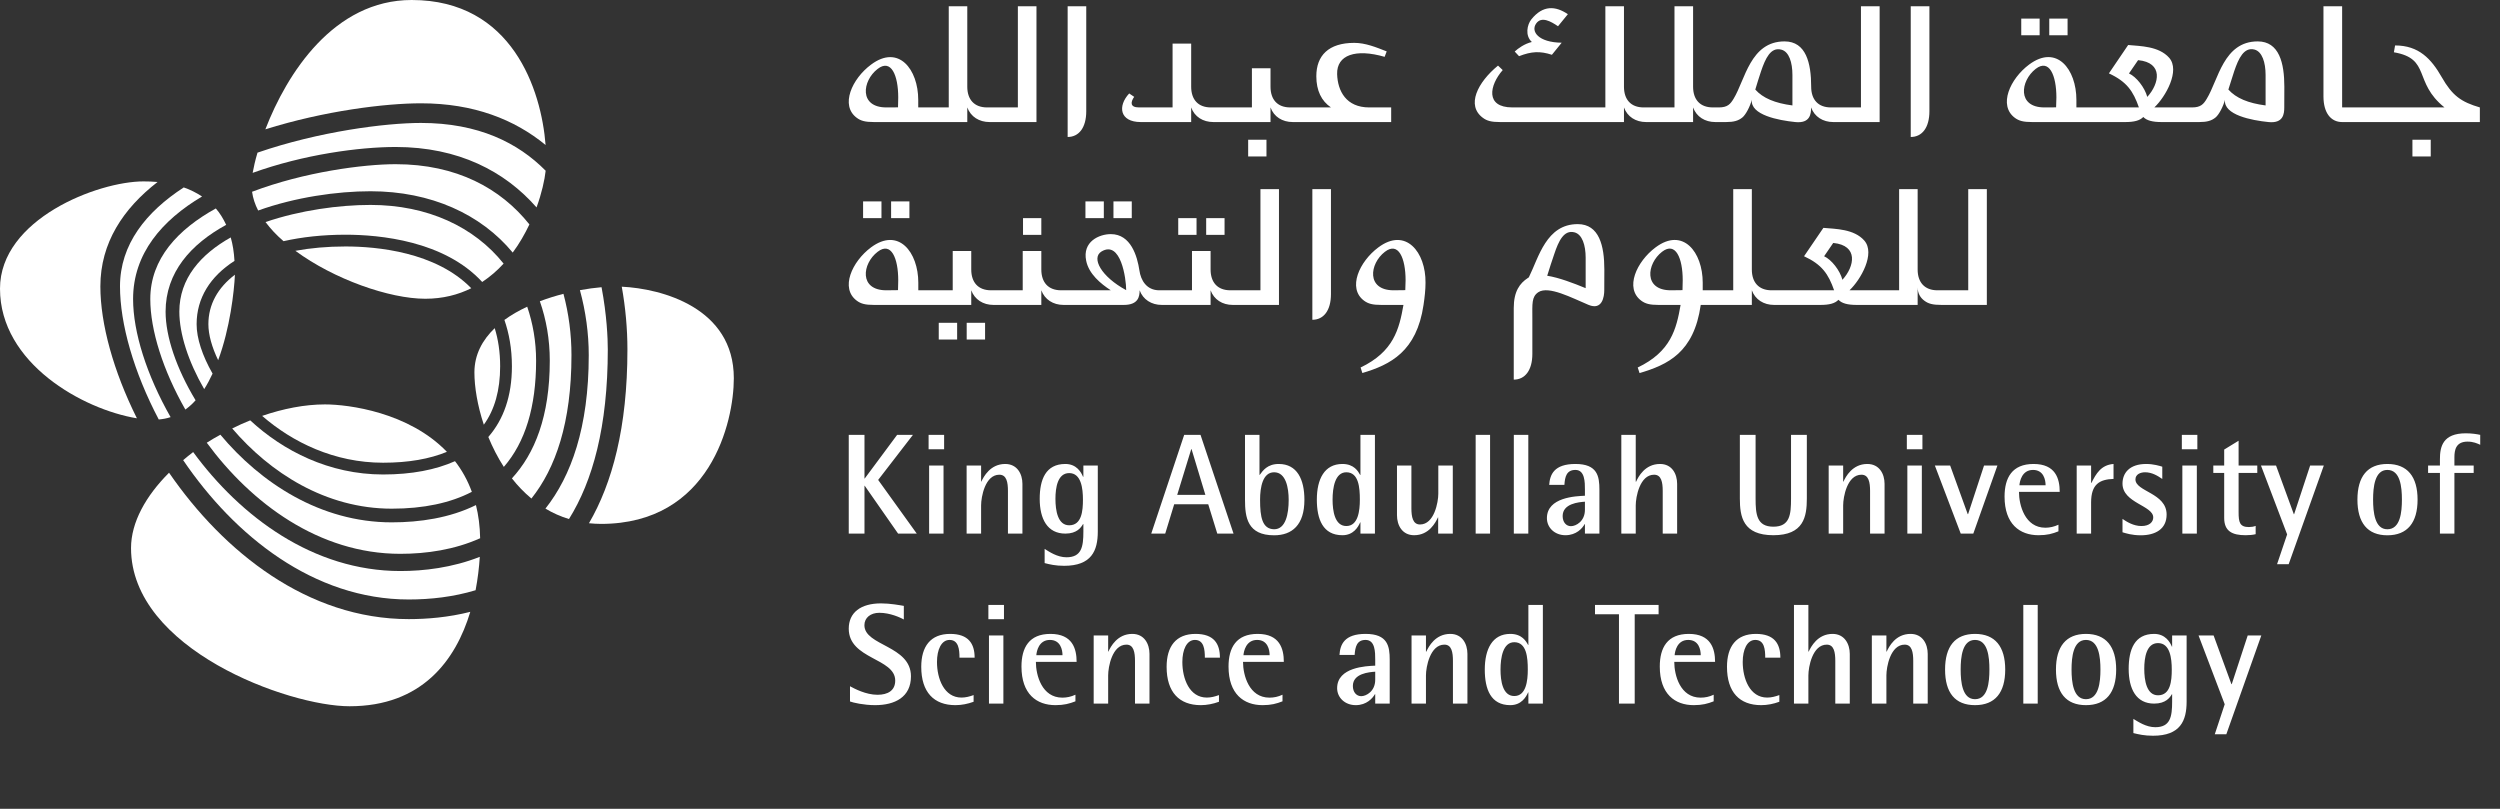 <?xml version="1.0" encoding="UTF-8" standalone="no"?>
<!DOCTYPE svg PUBLIC "-//W3C//DTD SVG 1.1//EN" "http://www.w3.org/Graphics/SVG/1.1/DTD/svg11.dtd">
<svg width="100%" height="100%" viewBox="0 0 34 11" version="1.1" xmlns="http://www.w3.org/2000/svg" xmlns:xlink="http://www.w3.org/1999/xlink" xml:space="preserve" xmlns:serif="http://www.serif.com/" style="fill-rule:evenodd;clip-rule:evenodd;stroke-linejoin:round;stroke-miterlimit:1.414;">
  <rect x="0" y="0" width="34" height="11" fill="#333333" stroke="none"/>
  <g transform="matrix(1,0,0,1,-0.083,-0.382)">
    <path d="M6.663,6.158C6.811,5.953 6.885,5.689 6.885,5.364C6.885,5.168 6.858,4.996 6.811,4.845C6.644,5.006 6.535,5.204 6.535,5.447C6.535,5.643 6.576,5.897 6.663,6.158" style="fill:white;fill-rule:nonzero;" />
  </g>
  <g transform="matrix(1,0,0,1,-0.083,-0.382)">
    <path d="M8.539,4.281C8.59,4.566 8.616,4.855 8.616,5.135C8.616,6.196 8.409,6.955 8.093,7.498C8.146,7.503 8.2,7.507 8.256,7.507C9.741,7.507 10.063,6.126 10.063,5.526C10.063,4.565 9.08,4.307 8.539,4.281" style="fill:white;fill-rule:nonzero;" />
  </g>
  <g transform="matrix(1,0,0,1,-0.083,-0.382)">
    <path d="M7.045,5.364C7.045,5.767 6.933,6.085 6.724,6.325C6.781,6.463 6.851,6.602 6.935,6.732C7.226,6.397 7.374,5.917 7.374,5.288C7.374,5.024 7.33,4.779 7.253,4.553C7.142,4.605 7.037,4.664 6.943,4.733C7.006,4.915 7.045,5.122 7.045,5.364" style="fill:white;fill-rule:nonzero;" />
  </g>
  <g transform="matrix(1,0,0,1,-0.083,-0.382)">
    <path d="M7.56,5.288C7.56,6.047 7.354,6.553 7.045,6.888C7.123,6.988 7.212,7.08 7.31,7.162C7.638,6.751 7.855,6.133 7.855,5.212C7.855,4.93 7.818,4.647 7.746,4.378C7.638,4.406 7.531,4.439 7.425,4.479C7.512,4.727 7.56,4.997 7.56,5.288" style="fill:white;fill-rule:nonzero;" />
  </g>
  <g transform="matrix(1,0,0,1,-0.083,-0.382)">
    <path d="M8.09,5.212C8.09,6.197 7.85,6.857 7.501,7.299C7.599,7.358 7.706,7.406 7.821,7.441C8.143,6.926 8.349,6.186 8.349,5.135C8.349,4.987 8.336,4.667 8.264,4.288C8.172,4.296 8.074,4.309 7.97,4.328C8.049,4.617 8.09,4.917 8.09,5.212" style="fill:white;fill-rule:nonzero;" />
  </g>
  <g transform="matrix(1,0,0,1,-0.083,-0.382)">
    <path d="M5.122,2.983C5.945,2.983 6.625,3.296 7.056,3.817C7.147,3.695 7.221,3.564 7.283,3.434C6.892,2.944 6.293,2.615 5.464,2.615C5.029,2.615 4.222,2.72 3.511,2.99C3.523,3.077 3.551,3.162 3.594,3.245C4.099,3.064 4.667,2.983 5.122,2.983" style="fill:white;fill-rule:nonzero;" />
  </g>
  <g transform="matrix(1,0,0,1,-0.083,-0.382)">
    <path d="M7.503,2.354C7.445,1.609 7.052,0.382 5.682,0.382C4.622,0.382 3.984,1.383 3.692,2.141C4.498,1.888 5.326,1.787 5.808,1.787C6.526,1.787 7.081,2.007 7.503,2.354" style="fill:white;fill-rule:nonzero;" />
  </g>
  <g transform="matrix(1,0,0,1,-0.083,-0.382)">
    <path d="M3.939,3.662C4.188,3.606 4.471,3.574 4.782,3.574C5.245,3.574 6.125,3.656 6.641,4.217C6.749,4.145 6.847,4.061 6.932,3.967C6.535,3.469 5.899,3.169 5.122,3.169C4.696,3.169 4.165,3.241 3.694,3.402C3.762,3.493 3.843,3.58 3.939,3.662" style="fill:white;fill-rule:nonzero;" />
  </g>
  <g transform="matrix(1,0,0,1,-0.083,-0.382)">
    <path d="M6.492,4.302C6.011,3.808 5.208,3.734 4.782,3.734C4.533,3.734 4.306,3.755 4.1,3.793C4.625,4.18 5.379,4.445 5.867,4.445C6.106,4.445 6.313,4.391 6.492,4.302" style="fill:white;fill-rule:nonzero;" />
  </g>
  <g transform="matrix(1,0,0,1,-0.083,-0.382)">
    <path d="M5.464,2.381C6.318,2.381 6.95,2.712 7.38,3.203C7.451,3.008 7.49,2.83 7.504,2.704C7.129,2.324 6.589,2.054 5.808,2.054C5.325,2.054 4.421,2.17 3.585,2.458C3.554,2.563 3.533,2.655 3.519,2.733C4.21,2.484 4.968,2.381 5.464,2.381" style="fill:white;fill-rule:nonzero;" />
  </g>
  <g transform="matrix(1,0,0,1,-0.083,-0.382)">
    <path d="M1.893,4.449C1.893,3.829 2.288,3.377 2.831,3.054C2.751,3.002 2.667,2.96 2.582,2.931C2.071,3.263 1.715,3.704 1.715,4.277C1.715,4.787 1.903,5.443 2.242,6.087C2.299,6.082 2.353,6.072 2.403,6.055C2.078,5.484 1.893,4.9 1.893,4.449" style="fill:white;fill-rule:nonzero;" />
  </g>
  <g transform="matrix(1,0,0,1,-0.083,-0.382)">
    <path d="M2.335,4.62C2.335,4.084 2.681,3.701 3.159,3.44C3.119,3.355 3.073,3.279 3.018,3.217C2.506,3.5 2.127,3.899 2.127,4.449C2.127,4.871 2.299,5.418 2.604,5.952C2.654,5.915 2.701,5.874 2.743,5.826C2.483,5.396 2.335,4.96 2.335,4.62" style="fill:white;fill-rule:nonzero;" />
  </g>
  <g transform="matrix(1,0,0,1,-0.083,-0.382)">
    <path d="M2.226,2.857C2.157,2.851 2.093,2.849 2.035,2.849C1.413,2.849 0.083,3.362 0.083,4.308C0.083,5.323 1.21,5.95 1.945,6.071C1.625,5.429 1.448,4.785 1.448,4.277C1.448,3.683 1.761,3.217 2.226,2.857" style="fill:white;fill-rule:nonzero;" />
  </g>
  <g transform="matrix(1,0,0,1,-0.083,-0.382)">
    <path d="M2.757,4.791C2.757,4.435 2.943,4.141 3.272,3.93C3.265,3.811 3.248,3.704 3.221,3.611C2.812,3.841 2.522,4.17 2.522,4.62C2.522,4.918 2.642,5.297 2.86,5.674C2.902,5.609 2.939,5.537 2.974,5.463C2.835,5.22 2.757,4.984 2.757,4.791" style="fill:white;fill-rule:nonzero;" />
  </g>
  <g transform="matrix(1,0,0,1,-0.083,-0.382)">
    <path d="M2.917,4.791C2.917,4.934 2.965,5.104 3.05,5.281C3.212,4.843 3.267,4.348 3.278,4.118C3.046,4.294 2.917,4.522 2.917,4.791" style="fill:white;fill-rule:nonzero;" />
  </g>
  <g transform="matrix(1,0,0,1,-0.083,-0.382)">
    <path d="M5.293,6.835C4.558,6.835 3.932,6.512 3.486,6.099C3.403,6.132 3.321,6.169 3.241,6.209C3.754,6.809 4.51,7.3 5.411,7.3C5.846,7.3 6.209,7.222 6.5,7.071C6.442,6.912 6.364,6.774 6.271,6.654C6.008,6.771 5.684,6.835 5.293,6.835" style="fill:white;fill-rule:nonzero;" />
  </g>
  <g transform="matrix(1,0,0,1,-0.083,-0.382)">
    <path d="M2.382,6.811C2.068,7.125 1.865,7.484 1.865,7.836C1.865,9.212 4.007,9.987 4.837,9.987C5.82,9.987 6.28,9.364 6.479,8.703C6.182,8.778 5.893,8.802 5.642,8.802C4.27,8.802 3.126,7.892 2.382,6.811" style="fill:white;fill-rule:nonzero;" />
  </g>
  <g transform="matrix(1,0,0,1,-0.083,-0.382)">
    <path d="M4.503,5.882C4.227,5.882 3.934,5.94 3.648,6.038C4.063,6.398 4.63,6.675 5.293,6.675C5.641,6.675 5.927,6.623 6.161,6.527C5.642,5.988 4.823,5.882 4.503,5.882" style="fill:white;fill-rule:nonzero;" />
  </g>
  <g transform="matrix(1,0,0,1,-0.083,-0.382)">
    <path d="M5.411,7.486C4.439,7.486 3.626,6.947 3.08,6.294C3.017,6.329 2.955,6.364 2.895,6.403C3.499,7.224 4.421,7.914 5.527,7.914C5.885,7.914 6.265,7.858 6.613,7.702C6.61,7.537 6.59,7.388 6.556,7.251C6.199,7.427 5.791,7.486 5.411,7.486" style="fill:white;fill-rule:nonzero;" />
  </g>
  <g transform="matrix(1,0,0,1,-0.083,-0.382)">
    <path d="M5.528,8.148C4.343,8.148 3.355,7.409 2.71,6.53C2.663,6.565 2.618,6.603 2.574,6.64C3.27,7.666 4.348,8.535 5.642,8.535C5.939,8.535 6.25,8.5 6.551,8.409C6.581,8.252 6.599,8.099 6.608,7.955C6.231,8.104 5.844,8.148 5.528,8.148" style="fill:white;fill-rule:nonzero;" />
  </g>
  <g transform="matrix(1,0,0,1,-0.083,-0.382)">
    <path d="M20.742,1.146C20.91,1.081 21.026,1.074 21.189,1.127L21.322,0.963C21.003,0.959 20.9,0.809 20.974,0.703C21.046,0.599 21.175,0.673 21.272,0.739L21.406,0.575C21.239,0.462 21.067,0.448 20.908,0.647C20.853,0.717 20.82,0.865 20.916,0.953C20.816,0.977 20.729,1.04 20.683,1.083L20.742,1.146ZM33.141,2.51L32.892,2.51L32.892,2.282L33.141,2.282L33.141,2.51ZM27.822,0.862L27.572,0.862L27.572,0.635L27.822,0.635L27.822,0.862ZM28.202,0.862L27.953,0.862L27.953,0.635L28.202,0.635L28.202,0.862ZM17.307,2.51L17.058,2.51L17.058,2.282L17.307,2.282L17.307,2.51ZM33.291,1.432C33.148,1.182 32.979,1 32.656,1L32.64,1.093C33.147,1.18 32.899,1.499 33.328,1.843L31.936,1.843L31.936,0.467L31.682,0.467L31.682,1.693C31.682,1.919 31.784,2.042 31.936,2.042L33.809,2.042L33.809,1.843C33.555,1.769 33.434,1.683 33.291,1.432M18.704,1.843C18.391,1.843 18.275,1.62 18.268,1.39C18.261,1.128 18.521,1.041 18.914,1.155L18.942,1.081C18.799,1.025 18.654,0.965 18.501,0.965C18.151,0.965 17.985,1.138 17.985,1.419C17.985,1.614 18.055,1.756 18.184,1.843L17.63,1.843C17.456,1.843 17.362,1.736 17.362,1.561L17.362,1.31L17.109,1.31L17.109,1.843L16.551,1.843C16.377,1.843 16.283,1.736 16.283,1.561L16.283,0.975L16.03,0.975L16.03,1.843L15.573,1.843C15.447,1.843 15.459,1.768 15.508,1.699L15.44,1.653C15.28,1.825 15.31,2.042 15.598,2.042L16.283,2.042L16.283,1.843C16.329,1.97 16.443,2.042 16.586,2.042L17.362,2.042L17.362,1.843C17.408,1.97 17.523,2.042 17.665,2.042L19.003,2.042L19.003,1.843L18.704,1.843ZM30.788,0.945C30.322,0.945 30.253,1.468 30.095,1.725C30.052,1.798 30.013,1.843 29.895,1.843L29.382,1.843C29.535,1.699 29.737,1.341 29.583,1.167C29.442,1.009 29.194,1.01 29.026,0.994L28.764,1.38C29.008,1.493 29.095,1.622 29.172,1.843L28.322,1.843L28.322,1.74C28.322,1.324 28.055,0.98 27.679,1.26C27.421,1.452 27.255,1.816 27.487,1.986C27.541,2.025 27.599,2.042 27.72,2.042L28.985,2.042C29.106,2.042 29.183,2.023 29.232,1.973C29.277,2.021 29.358,2.042 29.48,2.042L29.993,2.042C30.099,2.042 30.16,2.024 30.214,1.98C30.261,1.942 30.319,1.83 30.343,1.739C30.319,1.945 30.706,2.019 30.934,2.042C31.137,2.063 31.149,1.93 31.149,1.843L31.15,1.561C31.15,1.241 31.081,0.945 30.788,0.945M28.046,1.842C28.004,1.842 27.919,1.843 27.887,1.843C27.514,1.843 27.559,1.482 27.768,1.319C27.953,1.176 28.05,1.407 28.05,1.707L28.046,1.842ZM29.037,1.381L29.161,1.2C29.507,1.233 29.452,1.518 29.286,1.7C29.251,1.571 29.137,1.426 29.037,1.381M30.895,1.816C30.658,1.785 30.494,1.717 30.389,1.6C30.419,1.509 30.437,1.443 30.469,1.348C30.527,1.178 30.6,1.019 30.744,1.056C30.848,1.084 30.895,1.23 30.895,1.402L30.895,1.816ZM12.296,1.842C12.253,1.842 12.168,1.843 12.137,1.843C11.764,1.843 11.808,1.482 12.018,1.32C12.202,1.176 12.299,1.407 12.299,1.707L12.296,1.842ZM13.238,2.042L13.238,1.843C13.285,1.97 13.4,2.042 13.542,2.042L14.179,2.042L14.179,0.467L13.926,0.467L13.926,1.843L13.507,1.843C13.333,1.843 13.238,1.736 13.238,1.561L13.238,0.467L12.986,0.467L12.986,1.843L12.571,1.843L12.571,1.74C12.571,1.325 12.304,0.98 11.929,1.261C11.671,1.452 11.505,1.816 11.736,1.985C11.79,2.025 11.848,2.042 11.97,2.042L13.238,2.042ZM14.603,0.467L14.603,2.245C14.755,2.245 14.856,2.12 14.856,1.895L14.856,0.467L14.603,0.467ZM24.46,1.402L24.46,1.816C24.223,1.785 24.059,1.717 23.955,1.6C23.983,1.509 24.002,1.443 24.034,1.349C24.092,1.179 24.164,1.019 24.308,1.057C24.414,1.083 24.46,1.231 24.46,1.402M22.169,1.843C22.215,1.97 22.329,2.042 22.471,2.042L23.109,2.042L23.109,1.843C23.155,1.97 23.27,2.042 23.412,2.042L23.557,2.042C23.664,2.042 23.724,2.024 23.779,1.98C23.826,1.942 23.884,1.83 23.908,1.738C23.884,1.945 24.271,2.019 24.499,2.042C24.703,2.063 24.714,1.929 24.714,1.843C24.76,1.97 24.875,2.042 25.016,2.042L25.646,2.042L25.646,0.467L25.392,0.467L25.392,1.843L24.983,1.843C24.809,1.843 24.715,1.736 24.715,1.561C24.715,1.241 24.646,0.945 24.353,0.945C23.887,0.945 23.817,1.468 23.66,1.725C23.616,1.797 23.579,1.843 23.459,1.843L23.378,1.843C23.203,1.843 23.109,1.736 23.109,1.561L23.109,0.467L22.856,0.467L22.856,1.843L22.436,1.843C22.263,1.843 22.169,1.736 22.169,1.561L22.169,0.467L21.916,0.467L21.916,1.843L20.652,1.843C20.279,1.843 20.339,1.542 20.52,1.335L20.456,1.274C20.178,1.502 20.02,1.816 20.251,1.985C20.305,2.025 20.363,2.042 20.484,2.042L22.169,2.042L22.169,1.843ZM26.069,0.467L26.069,2.245C26.222,2.245 26.323,2.12 26.323,1.895L26.323,0.467L26.069,0.467Z" style="fill:white;fill-rule:nonzero;" />
  </g>
  <g transform="matrix(1,0,0,1,-0.083,-0.382)">
    <path d="M17.931,2.954L17.931,4.731C18.083,4.731 18.184,4.607 18.184,4.381L18.184,2.954L17.931,2.954ZM21.54,3.43C21.833,3.43 21.902,3.726 21.902,4.047L21.901,4.329C21.901,4.415 21.875,4.607 21.686,4.528C21.461,4.434 21.144,4.264 21.004,4.356C20.911,4.419 20.923,4.513 20.923,4.714L20.923,5.195C20.923,5.42 20.822,5.545 20.67,5.545L20.67,4.571C20.67,4.342 20.754,4.234 20.86,4.164C20.865,4.16 20.87,4.157 20.875,4.154C21.01,3.882 21.112,3.43 21.54,3.43M21.648,4.301L21.648,3.887C21.648,3.716 21.601,3.569 21.496,3.542C21.351,3.504 21.279,3.664 21.222,3.834C21.192,3.916 21.154,4.042 21.125,4.132C21.286,4.158 21.478,4.231 21.648,4.301M13.1,5L12.85,5L12.85,4.772L13.1,4.772L13.1,5ZM13.48,5L13.23,5L13.23,4.772L13.48,4.772L13.48,5ZM16.356,3.576L16.107,3.576L16.107,3.349L16.356,3.349L16.356,3.576ZM16.737,3.576L16.487,3.576L16.487,3.349L16.737,3.349L16.737,3.576ZM15.095,3.349L14.845,3.349L14.845,3.121L15.095,3.121L15.095,3.349ZM15.475,3.349L15.226,3.349L15.226,3.121L15.475,3.121L15.475,3.349ZM12.071,3.349L11.821,3.349L11.821,3.121L12.071,3.121L12.071,3.349ZM14.245,3.576L13.996,3.576L13.996,3.349L14.245,3.349L14.245,3.576ZM12.451,3.349L12.202,3.349L12.202,3.121L12.451,3.121L12.451,3.349ZM12.296,4.328C12.253,4.328 12.168,4.33 12.137,4.33C11.763,4.33 11.808,3.968 12.018,3.807C12.203,3.663 12.299,3.894 12.299,4.194L12.296,4.328ZM15.064,3.802C15.326,3.646 15.399,4.171 15.399,4.328C15.059,4.145 14.92,3.889 15.064,3.802M12.572,4.33L12.572,4.227C12.572,3.812 12.304,3.467 11.928,3.747C11.671,3.939 11.505,4.302 11.736,4.472C11.79,4.512 11.848,4.529 11.97,4.529L13.292,4.529L13.292,4.33C13.339,4.456 13.453,4.529 13.595,4.529L14.245,4.529L14.245,4.33C14.292,4.456 14.406,4.529 14.548,4.529L15.366,4.529C15.564,4.529 15.582,4.416 15.582,4.33C15.628,4.456 15.743,4.529 15.884,4.529L16.547,4.529L16.547,4.33C16.593,4.456 16.707,4.529 16.849,4.529L17.477,4.529L17.477,2.954L17.225,2.954L17.225,4.33L16.816,4.33C16.641,4.33 16.547,4.222 16.547,4.047L16.547,3.796L16.294,3.796L16.294,4.33L15.85,4.33C15.676,4.33 15.598,4.194 15.579,4.06C15.55,3.868 15.464,3.566 15.19,3.566C15.033,3.566 14.801,3.667 14.855,3.928C14.891,4.107 15.051,4.24 15.19,4.33L14.514,4.33C14.339,4.33 14.245,4.222 14.245,4.047L14.245,3.796L13.992,3.796L13.992,4.33L13.561,4.33C13.386,4.33 13.292,4.222 13.292,4.047L13.292,3.796L13.04,3.796L13.04,4.33L12.572,4.33ZM19.47,4.227C19.475,3.813 19.202,3.467 18.828,3.747C18.571,3.938 18.404,4.302 18.635,4.472C18.69,4.512 18.747,4.529 18.869,4.529L19.17,4.529C19.112,4.859 19.036,5.165 18.587,5.38L18.611,5.455C18.994,5.342 19.35,5.161 19.443,4.529C19.459,4.421 19.47,4.323 19.47,4.227M19.195,4.328C19.152,4.328 19.067,4.33 19.036,4.33C18.663,4.33 18.707,3.968 18.917,3.807C19.102,3.663 19.199,3.894 19.199,4.194L19.195,4.328ZM26.851,2.954L26.851,4.33L26.432,4.33C26.258,4.33 26.163,4.222 26.163,4.048L26.163,2.954L25.911,2.954L25.911,4.33L25.236,4.33C25.389,4.186 25.592,3.829 25.437,3.653C25.297,3.495 25.048,3.496 24.881,3.481L24.618,3.867C24.862,3.98 24.949,4.108 25.027,4.33L24.176,4.33C24.002,4.33 23.908,4.222 23.908,4.048L23.908,2.954L23.655,2.954L23.655,4.33L23.24,4.33L23.24,4.227C23.24,3.811 22.972,3.467 22.598,3.747C22.341,3.939 22.174,4.302 22.405,4.472C22.46,4.512 22.517,4.529 22.638,4.529L22.939,4.529C22.882,4.859 22.806,5.165 22.356,5.38L22.381,5.456C22.764,5.342 23.121,5.178 23.213,4.529L23.908,4.529L23.908,4.33C23.954,4.456 24.069,4.529 24.211,4.529L24.839,4.529C24.96,4.529 25.037,4.51 25.086,4.459C25.131,4.508 25.212,4.529 25.334,4.529L26.163,4.529L26.163,4.292C26.164,4.373 26.201,4.433 26.255,4.472C26.308,4.512 26.366,4.529 26.488,4.529L27.104,4.529L27.104,2.954L26.851,2.954ZM24.891,3.867L25.015,3.686C25.361,3.72 25.306,4.005 25.14,4.187C25.106,4.058 24.991,3.913 24.891,3.867M22.965,4.328C22.923,4.328 22.838,4.33 22.806,4.33C22.433,4.33 22.477,3.969 22.687,3.806C22.872,3.663 22.968,3.894 22.968,4.194L22.965,4.328Z" style="fill:white;fill-rule:nonzero;" />
  </g>
  <g transform="matrix(1,0,0,1,-0.083,-0.382)">
    <path d="M11.626,6.296L11.84,6.296L11.84,6.89L11.843,6.89L12.284,6.296L12.499,6.296L12.026,6.909L12.551,7.639L12.297,7.639L11.843,6.988L11.84,6.988L11.84,7.639L11.626,7.639L11.626,6.296ZM33.266,6.814L33.105,6.814L33.105,6.713L33.266,6.713L33.266,6.626C33.266,6.455 33.306,6.275 33.618,6.275C33.698,6.275 33.768,6.286 33.814,6.296L33.814,6.431C33.774,6.413 33.721,6.388 33.642,6.388C33.482,6.388 33.463,6.503 33.463,6.602L33.463,6.713L33.725,6.713L33.725,6.814L33.463,6.814L33.463,7.639L33.266,7.639L33.266,6.814ZM32.551,7.58C32.728,7.58 32.749,7.346 32.749,7.177C32.749,7.007 32.728,6.773 32.551,6.773C32.379,6.773 32.357,7.007 32.357,7.177C32.357,7.346 32.379,7.58 32.551,7.58M32.144,7.177C32.144,6.864 32.28,6.692 32.551,6.692C32.824,6.692 32.962,6.864 32.962,7.177C32.962,7.49 32.824,7.662 32.551,7.662C32.28,7.662 32.144,7.49 32.144,7.177M31.188,7.65L30.832,6.713L31.037,6.713L31.279,7.375L31.283,7.375L31.501,6.713L31.687,6.713L31.209,8.055L31.051,8.055L31.188,7.65ZM30.76,7.647C30.721,7.657 30.668,7.661 30.623,7.661C30.439,7.661 30.332,7.605 30.332,7.426L30.332,6.814L30.184,6.814L30.184,6.713L30.332,6.713L30.332,6.496L30.528,6.376L30.528,6.713L30.782,6.713L30.782,6.814L30.528,6.814L30.528,7.348C30.528,7.483 30.542,7.55 30.668,7.55C30.699,7.55 30.733,7.545 30.76,7.534L30.76,7.647ZM29.763,6.713L29.96,6.713L29.96,7.639L29.763,7.639L29.763,6.713ZM29.756,6.296L29.967,6.296L29.967,6.492L29.756,6.492L29.756,6.296ZM29.49,6.896C29.426,6.852 29.35,6.805 29.256,6.805C29.194,6.805 29.125,6.832 29.125,6.902C29.125,7.069 29.549,7.085 29.549,7.38C29.549,7.58 29.393,7.662 29.197,7.662C29.078,7.662 28.996,7.635 28.949,7.621L28.949,7.439C29.006,7.478 29.098,7.536 29.206,7.536C29.319,7.536 29.367,7.478 29.367,7.419C29.367,7.256 28.949,7.224 28.949,6.959C28.949,6.819 29.04,6.692 29.272,6.692C29.372,6.692 29.458,6.719 29.49,6.729L29.49,6.896ZM28.326,6.713L28.522,6.713L28.522,6.949L28.527,6.949C28.589,6.824 28.658,6.705 28.827,6.692L28.827,6.895C28.638,6.902 28.522,6.966 28.522,7.215L28.522,7.639L28.326,7.639L28.326,6.713ZM27.903,6.982C27.903,6.909 27.877,6.773 27.732,6.773C27.58,6.773 27.551,6.93 27.547,6.982L27.903,6.982ZM28.078,7.608C27.996,7.641 27.925,7.661 27.807,7.661C27.551,7.661 27.345,7.509 27.345,7.136C27.345,6.879 27.448,6.692 27.739,6.692C28.039,6.692 28.095,6.892 28.095,7.071L27.541,7.071C27.541,7.253 27.623,7.559 27.9,7.559C27.961,7.559 28.02,7.545 28.078,7.518L28.078,7.608ZM26.397,6.713L26.605,6.713L26.844,7.374L26.849,7.374L27.066,6.713L27.248,6.713L26.92,7.639L26.749,7.639L26.397,6.713ZM26.023,6.713L26.22,6.713L26.22,7.639L26.023,7.639L26.023,6.713ZM26.016,6.296L26.228,6.296L26.228,6.492L26.016,6.492L26.016,6.296ZM24.953,6.713L25.15,6.713L25.15,6.932L25.154,6.932C25.184,6.866 25.275,6.692 25.478,6.692C25.643,6.692 25.713,6.828 25.713,6.962L25.713,7.639L25.516,7.639L25.516,7.06C25.516,6.943 25.498,6.838 25.399,6.838C25.204,6.838 25.15,7.141 25.15,7.256L25.15,7.639L24.953,7.639L24.953,6.713ZM24.656,7.162C24.656,7.408 24.614,7.661 24.201,7.661C23.786,7.661 23.745,7.408 23.745,7.162L23.745,6.296L23.959,6.296L23.959,7.162C23.959,7.377 23.975,7.545 24.201,7.545C24.427,7.545 24.441,7.377 24.441,7.162L24.441,6.296L24.656,6.296L24.656,7.162ZM22.133,6.296L22.329,6.296L22.329,6.933L22.334,6.933C22.364,6.866 22.454,6.692 22.659,6.692C22.822,6.692 22.892,6.827 22.892,6.962L22.892,7.639L22.696,7.639L22.696,7.06C22.696,6.942 22.678,6.838 22.579,6.838C22.384,6.838 22.329,7.141 22.329,7.256L22.329,7.639L22.133,7.639L22.133,6.296ZM21.638,7.205C21.557,7.211 21.335,7.229 21.335,7.4C21.335,7.484 21.383,7.538 21.448,7.538C21.516,7.538 21.638,7.472 21.638,7.315L21.638,7.205ZM21.638,7.51L21.634,7.51C21.604,7.566 21.522,7.661 21.373,7.661C21.228,7.661 21.121,7.559 21.121,7.429C21.121,7.143 21.516,7.13 21.638,7.124L21.638,7.042C21.638,6.941 21.638,6.773 21.509,6.773C21.387,6.773 21.366,6.867 21.359,6.976L21.152,6.976C21.162,6.838 21.216,6.692 21.509,6.692C21.81,6.692 21.835,6.861 21.835,7.042L21.835,7.639L21.638,7.639L21.638,7.51ZM20.671,6.296L20.868,6.296L20.868,7.639L20.671,7.639L20.671,6.296ZM20.152,6.296L20.348,6.296L20.348,7.639L20.152,7.639L20.152,6.296ZM19.642,7.419L19.639,7.419C19.607,7.487 19.52,7.661 19.315,7.661C19.152,7.661 19.082,7.524 19.082,7.39L19.082,6.713L19.278,6.713L19.278,7.293C19.278,7.409 19.296,7.515 19.395,7.515C19.589,7.515 19.644,7.211 19.644,7.096L19.644,6.713L19.841,6.713L19.841,7.639L19.642,7.639L19.642,7.419ZM18.393,7.536C18.554,7.536 18.577,7.329 18.577,7.177C18.577,7.015 18.562,6.805 18.393,6.805C18.239,6.805 18.206,7.015 18.206,7.177C18.206,7.329 18.235,7.536 18.393,7.536M18.585,7.487L18.581,7.487C18.554,7.55 18.49,7.661 18.34,7.661C18.074,7.661 17.992,7.443 17.992,7.177C17.992,6.898 18.095,6.692 18.34,6.692C18.498,6.692 18.554,6.792 18.581,6.841L18.585,6.841L18.585,6.296L18.782,6.296L18.782,7.639L18.585,7.639L18.585,7.487ZM17.411,7.58C17.57,7.58 17.609,7.369 17.609,7.18C17.609,7.017 17.572,6.805 17.411,6.805C17.257,6.805 17.22,7.005 17.22,7.18C17.22,7.414 17.249,7.577 17.411,7.58M17.212,6.841L17.215,6.841C17.257,6.783 17.319,6.692 17.474,6.692C17.724,6.692 17.823,6.902 17.823,7.18C17.823,7.522 17.655,7.662 17.411,7.662C17.049,7.662 17.015,7.419 17.015,7.18L17.015,6.296L17.212,6.296L17.212,6.841ZM16.093,7.112L16.476,7.112L16.288,6.49L16.284,6.49L16.093,7.112ZM16.188,6.296L16.41,6.296L16.859,7.639L16.638,7.639L16.515,7.24L16.052,7.24L15.93,7.639L15.74,7.639L16.188,6.296ZM14.624,7.526C14.795,7.526 14.811,7.329 14.811,7.177C14.811,7.023 14.787,6.816 14.624,6.816C14.466,6.816 14.437,7.016 14.437,7.166C14.437,7.324 14.468,7.526 14.624,7.526M15.013,7.612C15.013,7.872 14.927,8.077 14.556,8.077C14.437,8.077 14.36,8.058 14.29,8.04L14.29,7.847C14.351,7.885 14.461,7.961 14.587,7.961C14.793,7.961 14.817,7.817 14.817,7.612L14.817,7.51L14.812,7.51C14.785,7.555 14.731,7.639 14.572,7.639C14.327,7.639 14.223,7.439 14.223,7.166C14.223,6.904 14.304,6.692 14.572,6.692C14.723,6.692 14.787,6.803 14.812,6.866L14.817,6.866L14.817,6.713L15.013,6.713L15.013,7.612ZM13.229,6.713L13.426,6.713L13.426,6.932L13.429,6.932C13.46,6.866 13.55,6.692 13.754,6.692C13.917,6.692 13.988,6.828 13.988,6.962L13.988,7.639L13.791,7.639L13.791,7.06C13.791,6.943 13.774,6.838 13.674,6.838C13.48,6.838 13.426,7.141 13.426,7.256L13.426,7.639L13.229,7.639L13.229,6.713ZM12.719,6.713L12.915,6.713L12.915,7.639L12.719,7.639L12.719,6.713ZM12.712,6.296L12.923,6.296L12.923,6.492L12.712,6.492L12.712,6.296Z" style="fill:white;fill-rule:nonzero;" />
  </g>
  <g transform="matrix(1,0,0,1,-0.083,-0.382)">
    <path d="M12.375,8.807C12.326,8.78 12.188,8.716 12.042,8.716C11.923,8.716 11.839,8.783 11.839,8.885C11.839,9.167 12.472,9.16 12.472,9.58C12.472,9.862 12.255,9.972 11.984,9.972C11.832,9.972 11.684,9.938 11.643,9.922L11.643,9.715C11.704,9.748 11.859,9.831 12.017,9.831C12.157,9.831 12.258,9.774 12.258,9.638C12.258,9.33 11.626,9.35 11.626,8.932C11.626,8.714 11.787,8.588 12.065,8.588C12.19,8.588 12.322,8.613 12.375,8.622L12.375,8.807ZM30.339,9.96L29.983,9.024L30.188,9.024L30.43,9.686L30.435,9.686L30.652,9.024L30.837,9.024L30.361,10.368L30.204,10.368L30.339,9.96ZM29.432,9.838C29.602,9.838 29.619,9.642 29.619,9.488C29.619,9.335 29.596,9.128 29.432,9.128C29.274,9.128 29.245,9.328 29.245,9.478C29.245,9.636 29.277,9.838 29.432,9.838M29.821,9.924C29.821,10.184 29.736,10.388 29.364,10.388C29.245,10.388 29.168,10.369 29.097,10.352L29.097,10.159C29.16,10.196 29.268,10.272 29.395,10.272C29.601,10.272 29.624,10.127 29.624,9.924L29.624,9.823L29.621,9.823C29.594,9.867 29.54,9.951 29.379,9.951C29.135,9.951 29.033,9.751 29.033,9.478C29.033,9.216 29.113,9.003 29.379,9.003C29.531,9.003 29.596,9.115 29.621,9.177L29.624,9.177L29.624,9.024L29.821,9.024L29.821,9.924ZM28.452,9.891C28.627,9.891 28.649,9.657 28.649,9.488C28.649,9.318 28.627,9.085 28.452,9.085C28.279,9.085 28.256,9.318 28.256,9.488C28.256,9.657 28.279,9.891 28.452,9.891M28.044,9.488C28.044,9.175 28.181,9.003 28.452,9.003C28.724,9.003 28.863,9.175 28.863,9.488C28.863,9.802 28.724,9.972 28.452,9.972C28.181,9.972 28.044,9.802 28.044,9.488M27.6,8.609L27.796,8.609L27.796,9.951L27.6,9.951L27.6,8.609ZM26.943,9.891C27.119,9.891 27.139,9.657 27.139,9.488C27.139,9.318 27.119,9.085 26.943,9.085C26.77,9.085 26.748,9.318 26.748,9.488C26.748,9.657 26.77,9.891 26.943,9.891M26.536,9.488C26.536,9.175 26.671,9.003 26.943,9.003C27.216,9.003 27.354,9.175 27.354,9.488C27.354,9.802 27.216,9.972 26.943,9.972C26.671,9.972 26.536,9.802 26.536,9.488M25.54,9.024L25.738,9.024L25.738,9.244L25.742,9.244C25.773,9.177 25.861,9.003 26.067,9.003C26.23,9.003 26.3,9.14 26.3,9.275L26.3,9.951L26.103,9.951L26.103,9.372C26.103,9.254 26.086,9.149 25.987,9.149C25.792,9.149 25.738,9.453 25.738,9.567L25.738,9.951L25.54,9.951L25.54,9.024ZM24.481,8.609L24.677,8.609L24.677,9.244L24.681,9.244C24.713,9.177 24.802,9.003 25.006,9.003C25.169,9.003 25.24,9.141 25.24,9.275L25.24,9.951L25.043,9.951L25.043,9.372C25.043,9.254 25.026,9.149 24.927,9.149C24.732,9.149 24.677,9.453 24.677,9.568L24.677,9.951L24.481,9.951L24.481,8.609ZM24.282,9.926C24.203,9.955 24.119,9.972 24.035,9.972C23.741,9.972 23.57,9.796 23.57,9.451C23.57,9.174 23.696,9.003 23.963,9.003C24.213,9.003 24.296,9.136 24.296,9.326L24.09,9.326C24.09,9.216 24.079,9.085 23.955,9.085C23.842,9.085 23.784,9.218 23.784,9.385C23.784,9.611 23.88,9.869 24.117,9.869C24.173,9.869 24.227,9.855 24.282,9.835L24.282,9.926ZM23.213,9.293C23.213,9.221 23.189,9.085 23.043,9.085C22.891,9.085 22.862,9.24 22.858,9.293L23.213,9.293ZM23.389,9.92C23.308,9.952 23.235,9.972 23.118,9.972C22.862,9.972 22.656,9.821 22.656,9.447C22.656,9.191 22.759,9.003 23.051,9.003C23.35,9.003 23.408,9.204 23.408,9.383L22.853,9.383C22.853,9.565 22.933,9.87 23.212,9.87C23.272,9.87 23.331,9.858 23.389,9.83L23.389,9.92ZM22.101,8.736L21.775,8.736L21.775,8.609L22.64,8.609L22.64,8.736L22.315,8.736L22.315,9.951L22.101,9.951L22.101,8.736ZM20.677,9.848C20.838,9.848 20.861,9.642 20.861,9.488C20.861,9.327 20.846,9.116 20.677,9.116C20.523,9.116 20.49,9.327 20.49,9.488C20.49,9.642 20.519,9.848 20.677,9.848M20.869,9.799L20.865,9.799C20.838,9.861 20.774,9.972 20.623,9.972C20.357,9.972 20.276,9.755 20.276,9.488C20.276,9.21 20.379,9.003 20.623,9.003C20.782,9.003 20.838,9.103 20.865,9.153L20.869,9.153L20.869,8.609L21.066,8.609L21.066,9.951L20.869,9.951L20.869,9.799ZM19.28,9.024L19.476,9.024L19.476,9.244L19.481,9.244C19.512,9.177 19.602,9.003 19.807,9.003C19.97,9.003 20.04,9.14 20.04,9.275L20.04,9.951L19.843,9.951L19.843,9.372C19.843,9.254 19.826,9.149 19.727,9.149C19.532,9.149 19.476,9.453 19.476,9.567L19.476,9.951L19.28,9.951L19.28,9.024ZM18.786,9.517C18.704,9.523 18.482,9.54 18.482,9.711C18.482,9.797 18.532,9.85 18.596,9.85C18.664,9.85 18.786,9.783 18.786,9.627L18.786,9.517ZM18.786,9.823L18.782,9.823C18.751,9.877 18.67,9.972 18.521,9.972C18.375,9.972 18.268,9.87 18.268,9.741C18.268,9.455 18.664,9.44 18.786,9.435L18.786,9.354C18.786,9.252 18.786,9.085 18.655,9.085C18.535,9.085 18.514,9.179 18.506,9.289L18.3,9.289C18.309,9.149 18.364,9.003 18.655,9.003C18.957,9.003 18.983,9.172 18.983,9.354L18.983,9.951L18.786,9.951L18.786,9.823ZM17.35,9.293C17.35,9.221 17.325,9.085 17.18,9.085C17.028,9.085 16.998,9.24 16.994,9.293L17.35,9.293ZM17.525,9.92C17.443,9.952 17.372,9.972 17.254,9.972C16.998,9.972 16.791,9.821 16.791,9.447C16.791,9.191 16.895,9.003 17.187,9.003C17.486,9.003 17.543,9.204 17.543,9.383L16.988,9.383C16.988,9.565 17.07,9.87 17.348,9.87C17.408,9.87 17.467,9.858 17.525,9.83L17.525,9.92ZM16.661,9.926C16.582,9.955 16.497,9.972 16.414,9.972C16.121,9.972 15.949,9.796 15.949,9.451C15.949,9.174 16.075,9.003 16.342,9.003C16.592,9.003 16.674,9.136 16.674,9.326L16.469,9.326C16.469,9.216 16.457,9.085 16.334,9.085C16.222,9.085 16.163,9.218 16.163,9.385C16.163,9.611 16.258,9.869 16.496,9.869C16.552,9.869 16.607,9.855 16.661,9.835L16.661,9.926ZM14.957,9.024L15.154,9.024L15.154,9.244L15.157,9.244C15.188,9.177 15.278,9.003 15.482,9.003C15.646,9.003 15.716,9.14 15.716,9.275L15.716,9.951L15.519,9.951L15.519,9.372C15.519,9.254 15.501,9.149 15.403,9.149C15.208,9.149 15.154,9.453 15.154,9.567L15.154,9.951L14.957,9.951L14.957,9.024ZM14.533,9.293C14.533,9.221 14.507,9.085 14.362,9.085C14.21,9.085 14.181,9.24 14.177,9.293L14.533,9.293ZM14.709,9.92C14.626,9.952 14.554,9.972 14.437,9.972C14.181,9.972 13.975,9.821 13.975,9.447C13.975,9.191 14.078,9.003 14.369,9.003C14.668,9.003 14.725,9.204 14.725,9.383L14.171,9.383C14.171,9.565 14.252,9.87 14.531,9.87C14.591,9.87 14.649,9.858 14.709,9.83L14.709,9.92ZM13.533,9.024L13.729,9.024L13.729,9.951L13.533,9.951L13.533,9.024ZM13.525,8.609L13.737,8.609L13.737,8.803L13.525,8.803L13.525,8.609ZM13.324,9.926C13.245,9.955 13.161,9.972 13.077,9.972C12.784,9.972 12.612,9.796 12.612,9.451C12.612,9.174 12.738,9.003 13.005,9.003C13.254,9.003 13.338,9.136 13.338,9.326L13.132,9.326C13.132,9.216 13.12,9.085 12.997,9.085C12.885,9.085 12.826,9.218 12.826,9.385C12.826,9.611 12.922,9.869 13.159,9.869C13.215,9.869 13.27,9.855 13.324,9.835L13.324,9.926Z" style="fill:white;fill-rule:nonzero;" />
  </g>
</svg>